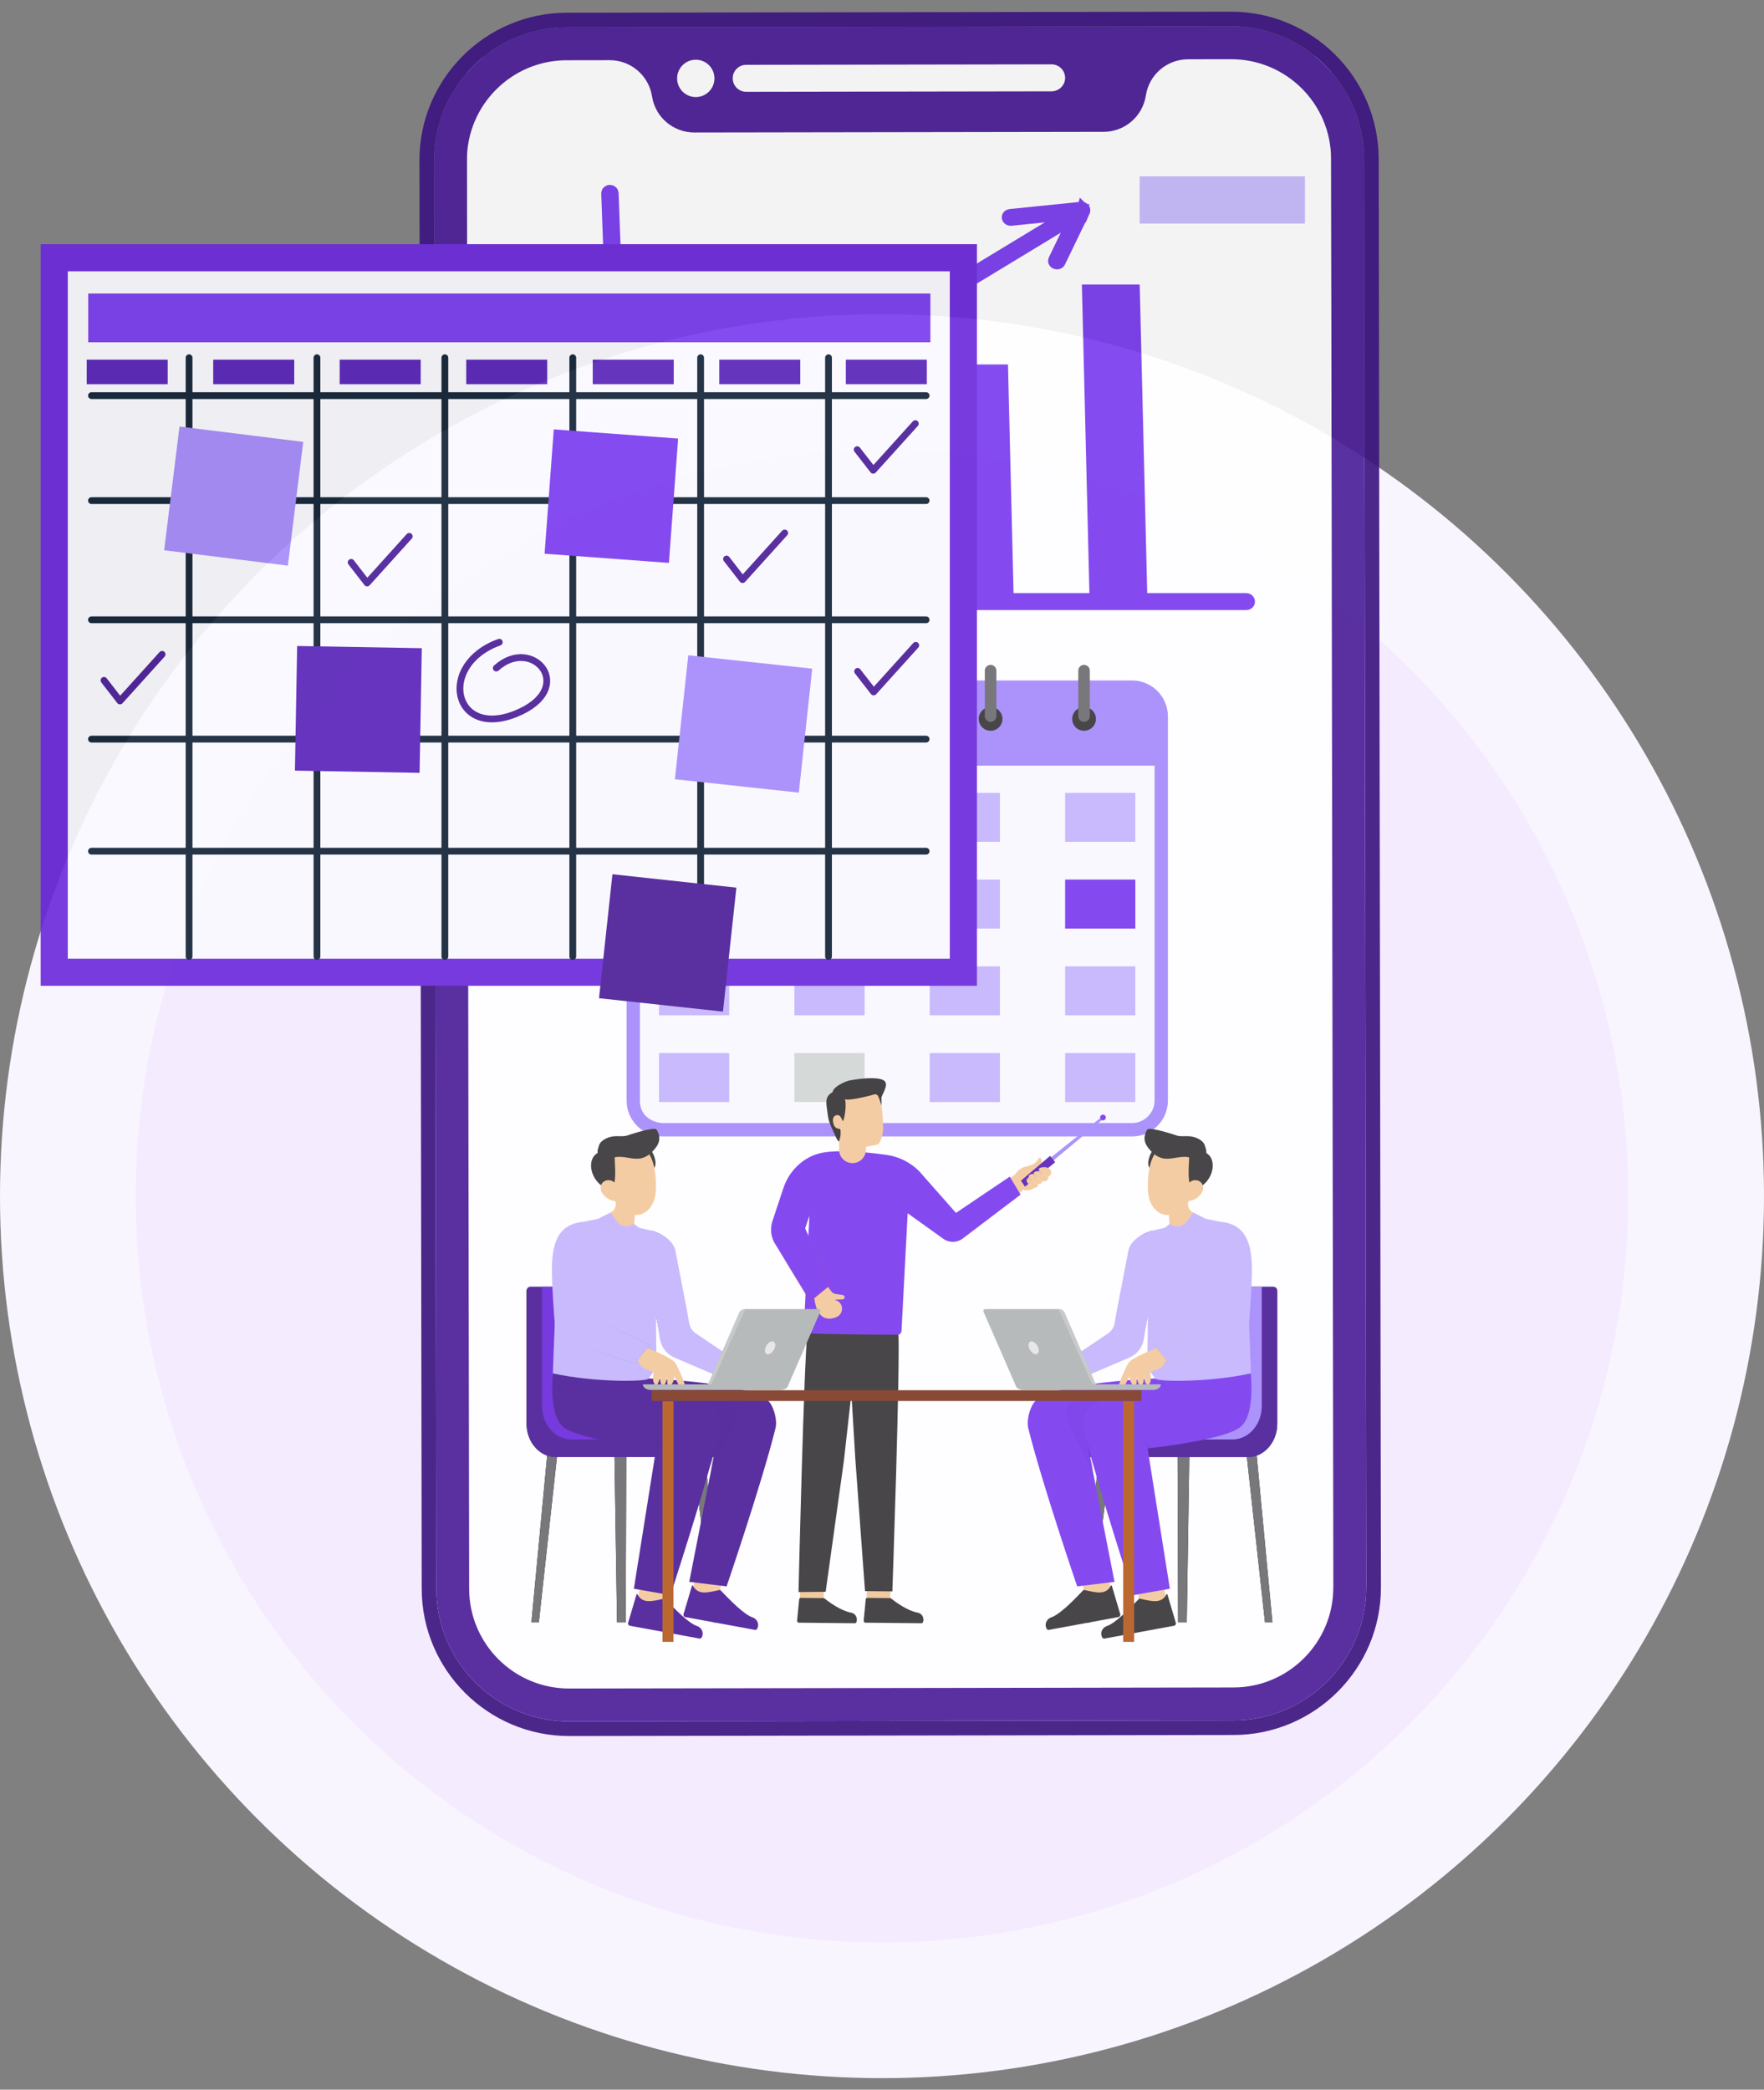 <svg width="130" height="154" viewBox="0 0 130 154" fill="none" xmlns="http://www.w3.org/2000/svg">
<rect x="0" y="0" width="130" height="154" fill="#808080" stroke="none"/>
<circle cx="65" cy="88.151" r="60" fill="#F4EBFF" stroke="#F9F5FF" stroke-width="10"/>
<g opacity="0.9">
<path d="M98.094 4.119L34.405 4.22L34.588 124.449L98.277 124.348L98.094 4.119Z" fill="white"/>
<path d="M90.715 0.862L41.762 0.939C35.772 0.948 30.902 5.83 30.912 11.824L31.078 117.088C31.087 123.082 35.972 127.948 41.963 127.939L90.918 127.862C96.905 127.852 101.779 122.97 101.769 116.977L101.603 11.713C101.594 5.719 96.708 0.852 90.718 0.862L90.715 0.862ZM100.687 116.978C100.696 122.379 96.307 126.775 90.913 126.783L41.961 126.861C36.567 126.869 32.164 122.487 32.156 117.086L31.99 11.822C31.981 6.421 36.367 2.026 41.764 2.017L90.72 1.94C96.114 1.931 100.516 6.313 100.525 11.714L100.691 116.978L100.687 116.978Z" fill="#39127D"/>
<path d="M90.715 1.94L41.762 2.017C36.365 2.025 31.98 6.421 31.988 11.822L32.154 117.086C32.163 122.487 36.565 126.869 41.959 126.86L90.915 126.783C96.309 126.775 100.698 122.379 100.689 116.978L100.523 11.714C100.515 6.313 96.112 1.931 90.718 1.94L90.715 1.94ZM98.259 116.982C98.266 121.041 94.971 124.354 90.904 124.36L41.952 124.437C37.882 124.444 34.58 121.152 34.574 117.082L34.408 11.818C34.401 7.748 37.693 4.446 41.763 4.44L44.935 4.435C46.491 4.433 47.81 5.567 48.052 7.099C48.171 7.869 48.56 8.537 49.116 9.008C49.671 9.482 50.393 9.765 51.169 9.764L81.336 9.716C82.892 9.714 84.208 8.575 84.445 7.042C84.561 6.272 84.948 5.603 85.502 5.13C86.056 4.654 86.777 4.369 87.553 4.368L90.719 4.363C94.788 4.356 98.09 7.648 98.097 11.718L98.263 116.982L98.259 116.982Z" fill="#491C96"/>
<path d="M52.653 5.775C52.654 6.534 52.038 7.152 51.279 7.154C50.52 7.155 49.902 6.539 49.901 5.78C49.899 5.02 50.516 4.402 51.275 4.401C52.034 4.4 52.652 5.016 52.653 5.775Z" fill="white"/>
<path d="M78.496 5.735C78.497 6.282 78.047 6.73 77.496 6.731L54.994 6.767C54.446 6.767 53.998 6.321 53.998 5.773C53.997 5.226 54.443 4.778 54.991 4.777L77.493 4.741C78.041 4.74 78.495 5.187 78.496 5.735Z" fill="white"/>
<path d="M83.99 16.476L96.172 16.476V12.997L83.99 12.997V16.476Z" fill="#C8BAFD"/>
<path d="M80.243 21.47H83.503L84.049 43.835H80.788L80.243 21.47Z" fill="#7839EE" stroke="#7839EE"/>
<path d="M70.536 27.358H73.796L74.198 43.834H70.938L70.536 27.358Z" fill="#7839EE" stroke="#7839EE"/>
<path d="M60.837 33.352H64.097L64.353 43.836H61.093L60.837 33.352Z" fill="#7839EE" stroke="#7839EE"/>
<path d="M51.122 38.52H54.382L54.512 43.836H51.252L51.122 38.52Z" fill="#7839EE" stroke="#7839EE"/>
<path d="M91.852 44.46H46.052C45.974 44.46 45.909 44.404 45.906 44.335L44.809 14.251C44.806 14.182 44.867 14.126 44.945 14.126C45.023 14.126 45.088 14.182 45.09 14.251L46.184 44.209H91.843C91.921 44.209 91.986 44.266 91.988 44.335C91.991 44.404 91.93 44.46 91.852 44.46Z" fill="#7839EE" stroke="#7839EE"/>
<path d="M79.839 15.534C79.831 15.553 79.815 15.571 79.793 15.584L53.417 31.573C53.354 31.611 53.258 31.6 53.204 31.548C53.15 31.496 53.157 31.423 53.221 31.384L79.597 15.396C79.661 15.357 79.756 15.369 79.81 15.42C79.846 15.454 79.855 15.497 79.839 15.534Z" fill="#7839EE" stroke="#7839EE"/>
<path d="M79.84 15.533C79.84 15.533 79.839 15.536 79.838 15.537L78.031 19.282C78.002 19.341 77.916 19.368 77.837 19.342C77.759 19.315 77.718 19.246 77.747 19.187L79.463 15.633L74.505 16.14C74.423 16.148 74.344 16.102 74.327 16.038C74.311 15.975 74.363 15.915 74.446 15.907L79.667 15.374C79.721 15.368 79.776 15.386 79.811 15.42C79.846 15.453 79.857 15.496 79.841 15.534L79.84 15.533Z" fill="#7839EE" stroke="#7839EE"/>
<path d="M46.18 52.791V81.108C46.18 81.449 46.244 81.777 46.363 82.077L46.364 82.078C46.721 82.983 47.564 83.645 48.573 83.739C48.654 83.748 48.737 83.751 48.822 83.751H83.426C84.886 83.751 86.07 82.568 86.07 81.108V52.791C86.07 51.331 84.886 50.148 83.426 50.148H48.822C47.363 50.148 46.18 51.331 46.18 52.791H46.18Z" fill="#A48AFB"/>
<path d="M85.088 56.424V81.102C85.088 82.014 84.338 82.764 83.426 82.764H48.822C48.04 82.698 47.486 82.308 47.258 81.721C47.193 81.525 47.16 81.33 47.16 81.102V56.424H85.088Z" fill="#FBFAFF"/>
<path d="M53.741 58.429H48.566V62.038H53.741V58.429Z" fill="#C3B5FD"/>
<path d="M63.718 58.429H58.543V62.038H63.718V58.429Z" fill="#C3B5FD"/>
<path d="M73.69 58.429H68.516V62.038H73.69V58.429Z" fill="#C3B5FD"/>
<path d="M83.67 58.429H78.496V62.038H83.67V58.429Z" fill="#C3B5FD"/>
<path d="M53.741 64.822H48.566V68.431H53.741V64.822Z" fill="#C3B5FD"/>
<path d="M63.718 64.822H58.543V68.431H63.718V64.822Z" fill="#C3B5FD"/>
<path d="M73.69 64.822H68.516V68.431H73.69V64.822Z" fill="#C3B5FD"/>
<path d="M83.67 64.822H78.496V68.431H83.67V64.822Z" fill="#7839EE"/>
<path d="M53.741 71.214H48.566V74.823H53.741V71.214Z" fill="#C3B5FD"/>
<path d="M63.718 71.214H58.543V74.823H63.718V71.214Z" fill="#C3B5FD"/>
<path d="M73.69 71.214H68.516V74.823H73.69V71.214Z" fill="#C3B5FD"/>
<path d="M83.67 71.214H78.496V74.823H83.67V71.214Z" fill="#C3B5FD"/>
<path d="M53.741 77.606H48.566V81.215H53.741V77.606Z" fill="#C3B5FD"/>
<path d="M63.718 77.606H58.543V81.215H63.718V77.606Z" fill="#D2D8D5"/>
<path d="M73.69 77.606H68.516V81.215H73.69V77.606Z" fill="#C3B5FD"/>
<path d="M83.67 77.606H78.496V81.215H83.67V77.606Z" fill="#C3B5FD"/>
<path d="M80.765 52.98C80.765 53.463 80.373 53.855 79.89 53.855C79.407 53.855 79.016 53.463 79.016 52.98C79.016 52.496 79.407 52.105 79.89 52.105C80.373 52.105 80.765 52.496 80.765 52.98Z" fill="#353434"/>
<path d="M79.89 48.997C79.655 48.997 79.465 49.188 79.465 49.422V52.774C79.465 53.009 79.655 53.2 79.89 53.2C80.125 53.2 80.315 53.009 80.315 52.774V49.422C80.315 49.188 80.125 48.997 79.89 48.997Z" fill="#6A6A6D"/>
<path d="M73.878 52.98C73.878 53.463 73.487 53.855 73.004 53.855C72.52 53.855 72.129 53.463 72.129 52.98C72.129 52.496 72.52 52.105 73.004 52.105C73.487 52.105 73.878 52.496 73.878 52.98Z" fill="#353434"/>
<path d="M73.003 48.997C72.768 48.997 72.578 49.188 72.578 49.422V52.774C72.578 53.009 72.769 53.2 73.003 53.2C73.238 53.2 73.428 53.009 73.428 52.774V49.422C73.428 49.188 73.238 48.997 73.003 48.997Z" fill="#6A6A6D"/>
<path d="M67.003 52.98C67.003 53.463 66.612 53.855 66.129 53.855C65.645 53.855 65.254 53.463 65.254 52.98C65.254 52.496 65.645 52.105 66.129 52.105C66.612 52.105 67.003 52.496 67.003 52.98Z" fill="#353434"/>
<path d="M66.128 48.997C65.894 48.997 65.703 49.188 65.703 49.422V52.774C65.703 53.009 65.894 53.2 66.128 53.2C66.363 53.2 66.553 53.009 66.553 52.774V49.422C66.553 49.188 66.363 48.997 66.128 48.997Z" fill="#6A6A6D"/>
<path d="M60.117 52.98C60.117 53.463 59.725 53.855 59.242 53.855C58.759 53.855 58.367 53.463 58.367 52.98C58.367 52.496 58.759 52.105 59.242 52.105C59.725 52.105 60.117 52.496 60.117 52.98Z" fill="#353434"/>
<path d="M59.242 48.997C59.007 48.997 58.816 49.188 58.816 49.422V52.774C58.816 53.009 59.007 53.2 59.242 53.2C59.477 53.2 59.667 53.009 59.667 52.774V49.422C59.667 49.188 59.476 48.997 59.242 48.997Z" fill="#6A6A6D"/>
<path d="M53.238 52.98C53.238 53.463 52.846 53.855 52.363 53.855C51.88 53.855 51.488 53.463 51.488 52.98C51.488 52.496 51.88 52.105 52.363 52.105C52.846 52.105 53.238 52.496 53.238 52.98Z" fill="#353434"/>
<path d="M52.363 48.997C52.128 48.997 51.938 49.188 51.938 49.422V52.774C51.938 53.009 52.128 53.2 52.363 53.2C52.597 53.2 52.788 53.009 52.788 52.774V49.422C52.788 49.188 52.597 48.997 52.363 48.997Z" fill="#6A6A6D"/>
<path d="M63.883 116.521L63.863 118.513L65.605 118.53L65.625 116.539L63.883 116.521Z" fill="#F2C796"/>
<path d="M63.779 119.585L67.917 119.627C67.979 119.627 68.016 119.573 68.037 119.495C68.115 119.198 67.921 118.897 67.647 118.851C67.142 118.766 66.385 118.379 65.666 117.796C65.649 117.782 65.628 117.774 65.607 117.774L63.907 117.757C63.854 117.756 63.809 117.801 63.803 117.86L63.649 119.423C63.641 119.509 63.701 119.584 63.779 119.585H63.779Z" fill="#353434"/>
<path d="M58.977 116.521L58.957 118.513L60.699 118.53L60.719 116.539L58.977 116.521Z" fill="#F2C796"/>
<path d="M58.873 119.585L63.011 119.627C63.073 119.627 63.109 119.573 63.13 119.495C63.209 119.198 63.015 118.897 62.741 118.851C62.236 118.766 61.479 118.379 60.76 117.796C60.743 117.782 60.722 117.774 60.701 117.774L59.001 117.757C58.948 117.756 58.903 117.801 58.897 117.86L58.743 119.423C58.735 119.509 58.795 119.584 58.873 119.585H58.873Z" fill="#353434"/>
<path d="M77.494 85.637L77.309 85.41L81.228 82.283L81.346 82.428L77.494 85.637Z" fill="#A48AFB"/>
<path d="M81.42 82.52C81.329 82.594 81.196 82.58 81.122 82.489C81.048 82.399 81.061 82.265 81.152 82.191C81.243 82.117 81.376 82.131 81.45 82.222C81.524 82.312 81.51 82.446 81.42 82.52L81.42 82.52Z" fill="#7839EE"/>
<path d="M76.617 86.315C76.365 85.942 77.116 86.025 77.116 86.025C76.951 85.963 76.772 85.886 76.777 85.65C76.78 85.504 76.754 85.419 76.72 85.37C76.674 85.305 76.567 85.305 76.537 85.379C76.395 85.727 75.999 85.888 75.563 85.984C75.085 86.088 74.785 86.575 74.785 86.575L73.684 87.415L74.66 88.482L75.4 87.669C75.815 87.85 76.228 87.546 76.228 87.546C76.228 87.546 75.931 87.411 75.729 87.177C75.526 86.942 75.82 86.753 75.82 86.753C75.777 86.492 76.19 86.511 76.19 86.511C76.145 86.264 76.617 86.315 76.617 86.315Z" fill="#F4C99A"/>
<path d="M75.238 87.011L77.383 85.186L77.764 85.651L75.535 87.452L75.238 87.011Z" fill="#5720B7"/>
<path d="M76.227 87.546C76.227 87.546 75.93 87.411 75.728 87.177C75.525 86.942 75.819 86.753 75.819 86.753C75.861 87.014 76.493 87.261 76.493 87.261C76.493 87.261 76.543 87.536 76.227 87.546H76.227Z" fill="#F4C99A"/>
<path d="M76.836 87.039C76.836 87.039 76.755 87.302 76.493 87.262C76.493 87.262 75.862 87.014 75.82 86.753C75.777 86.492 76.19 86.511 76.19 86.511C76.235 86.757 76.836 87.039 76.836 87.039Z" fill="#F4C99A"/>
<path d="M76.837 87.039C76.837 87.039 76.236 86.757 76.191 86.511C76.145 86.265 76.618 86.315 76.618 86.315C76.869 86.687 77.281 86.709 77.281 86.709C77.281 86.709 77.235 87.168 76.837 87.039V87.039Z" fill="#F4C99A"/>
<path d="M77.278 86.709C77.278 86.709 76.866 86.687 76.614 86.315C76.362 85.943 77.113 86.025 77.113 86.025C77.234 86.071 77.323 86.118 77.384 86.186C77.504 86.32 77.528 86.568 77.278 86.709V86.709Z" fill="#F4C99A"/>
<path d="M63.033 107.505L63.748 117.258L65.764 117.279C65.764 117.279 66.355 100.441 66.205 98.134C66.171 97.614 66.139 97.18 66.113 96.86C66.081 96.458 66.061 96.233 66.061 96.233L62.395 96.509L62.415 97.181L63.033 107.505H63.033Z" fill="#353434"/>
<path d="M62.193 107.635L60.848 117.309L58.848 117.33C58.848 117.33 59.241 100.409 59.509 98.113C59.57 97.596 59.624 97.164 59.667 96.846C59.719 96.446 59.751 96.223 59.751 96.223L63.398 96.687L63.343 97.357L62.193 107.635H62.193Z" fill="#353434"/>
<path d="M70.451 89.386L74.417 86.712L75.213 88.039L70.939 91.282C70.516 91.594 69.941 91.598 69.514 91.292L66.891 89.413L66.438 98.084C66.429 98.243 66.3 98.369 66.14 98.368C64.981 98.364 60.696 98.34 59.513 98.25C59.35 98.237 59.231 98.095 59.24 97.933L59.669 89.227L57.715 87.617C58.103 86.38 59.062 85.381 60.307 85.02C61.445 84.691 63.674 84.876 65.336 85.11C66.252 85.239 67.101 85.665 67.751 86.325L70.451 89.386H70.451Z" fill="#7839EE"/>
<path d="M63.809 84.79C63.819 84.627 63.825 84.51 63.825 84.51C63.825 84.51 64.621 84.372 64.698 84.335C64.85 84.26 65.076 83.742 65.079 83.13C65.081 82.519 65.016 81.901 64.987 81.646C64.958 81.391 64.841 80.363 63.871 80.02C62.901 79.676 61.666 80.209 61.372 81.172C61.078 82.135 61.252 82.863 61.443 83.144C61.635 83.426 61.801 83.928 61.829 84.125C61.841 84.202 61.843 84.452 61.841 84.726C61.838 85.242 62.233 85.672 62.747 85.714C63.297 85.759 63.776 85.342 63.809 84.791V84.79Z" fill="#F4C99A"/>
<path d="M61.93 82.282C62.009 82.387 62.115 82.633 62.115 82.633C62.259 82.451 62.412 81.28 62.255 80.978C62.329 81.185 63.996 80.791 64.426 80.653C64.516 80.624 64.637 80.656 64.696 80.749C64.76 80.849 64.928 81.342 64.966 81.469C64.976 81.281 64.961 81.099 64.956 80.912C64.951 80.734 65.481 80.032 65.222 79.704C64.845 79.227 62.774 79.581 62.525 79.645C62.252 79.716 61.404 80.091 61.358 80.487C61.053 80.665 60.844 80.869 60.911 81.466C60.943 81.753 60.987 82.042 61.029 82.329C61.071 82.614 61.181 82.851 61.29 83.116C61.383 83.342 61.495 83.559 61.596 83.782C61.614 83.821 61.755 84.147 61.83 84.117C61.843 84.112 61.917 83.815 61.934 83.739C61.962 83.618 61.951 83.498 61.946 83.377C61.944 83.332 61.951 83.279 61.928 83.238C61.891 83.173 61.812 83.187 61.75 83.174C61.555 83.134 61.446 82.947 61.407 82.765C61.365 82.568 61.362 82.305 61.576 82.206C61.687 82.154 61.833 82.174 61.917 82.266C61.922 82.271 61.926 82.276 61.93 82.282L61.93 82.282Z" fill="#323131"/>
<path d="M60.883 94.666L59.84 95.307L60.036 95.795C60.036 95.795 60.174 97.654 61.638 97.063C62.209 96.833 62.185 96.009 61.6 95.82C61.592 95.817 61.583 95.814 61.575 95.812C61.554 95.805 61.558 95.776 61.579 95.775L62.09 95.759C62.177 95.756 62.246 95.685 62.246 95.598C62.246 95.518 62.187 95.45 62.108 95.439L61.576 95.36C61.456 95.342 61.349 95.278 61.276 95.183L60.883 94.666H60.883Z" fill="#F4C99A"/>
<path d="M59.334 90.527C59.34 90.539 61.215 94.668 61.22 94.679C61.213 94.693 59.734 95.895 59.726 95.908L59.709 95.922L59.698 95.903L57.047 91.546C57.031 91.551 59.804 95.934 59.702 95.879C59.698 95.889 61.23 94.605 61.184 94.681L59.334 90.527Z" fill="#E02242"/>
<path d="M57.72 87.597L56.926 89.992C56.756 90.505 56.8 91.065 57.048 91.546L59.715 95.893L61.2 94.674L59.335 90.527L60.082 88.35L57.72 87.597H57.72Z" fill="#7839EE"/>
<path d="M87.66 107.347H91.887L93.224 119.558H93.772L92.539 106.479L87.66 106.608V107.347Z" fill="#0A0A0C"/>
<path d="M87.66 107.347H91.887L93.224 119.558H93.772L92.539 106.479L87.66 106.608V107.347Z" fill="#6A6A6D"/>
<path d="M87.352 106.608H81.363H81.055L79.738 119.558H80.036L80.094 119.088L80.046 119.558H80.344L81.857 107.376H86.782L86.821 119.558H87.129H87.153H87.461L87.66 106.608H87.352Z" fill="#0A0A0C"/>
<path d="M87.352 106.608H81.363H81.055L79.738 119.558H80.036L80.094 119.088L80.046 119.558H80.344L81.857 107.376H86.782L86.821 119.558H87.129H87.153H87.461L87.66 106.608H87.352Z" fill="#6A6A6D"/>
<path d="M85.178 105.277L86.504 96.019C86.576 95.343 87.078 94.834 87.675 94.834H93.847C94.002 94.834 94.128 94.977 94.128 95.154V104.922C94.128 106.28 93.163 107.381 91.973 107.381H79.627C79.552 107.381 79.492 107.312 79.492 107.227C79.492 106.619 79.925 106.125 80.458 106.125H84.34C84.767 106.125 85.127 105.761 85.178 105.277L85.178 105.277Z" fill="#1A2E35"/>
<path d="M94.129 95.154V104.92C94.129 106.28 93.165 107.382 91.975 107.382H79.629C79.554 107.382 79.492 107.311 79.492 107.227C79.492 106.922 79.601 106.647 79.776 106.448C79.95 106.247 80.193 106.124 80.459 106.124H84.341C84.428 106.124 84.513 106.109 84.592 106.079C84.902 105.97 85.138 105.661 85.179 105.276L86.506 96.019C86.576 95.342 87.08 94.834 87.676 94.834H93.849C93.953 94.834 94.044 94.899 94.092 94.996C94.115 95.042 94.129 95.094 94.129 95.154L94.129 95.154Z" fill="#491C96"/>
<path d="M92.986 94.835V103.621C92.986 104.979 92.021 106.08 90.831 106.08H84.59C84.9 105.971 85.136 105.662 85.177 105.277L86.503 96.02C86.573 95.343 87.077 94.835 87.674 94.835H92.986Z" fill="#A48AFB"/>
<path d="M83.745 116.792L84.152 119.01L86.092 118.653L85.684 116.435L83.745 116.792Z" fill="#F4C99A"/>
<path d="M86.525 119.811L81.386 120.757C81.309 120.771 81.253 120.719 81.212 120.636C81.057 120.322 81.241 119.944 81.573 119.833C82.192 119.627 83.17 118.627 83.961 117.805C84.892 118.013 85.586 118.216 85.971 117.49C85.985 117.464 86.024 117.468 86.032 117.497L86.656 119.602C86.682 119.697 86.622 119.793 86.525 119.811V119.811Z" fill="#353434"/>
<path d="M79.674 116.152L80.082 118.369L82.022 118.012L81.614 115.795L79.674 116.152Z" fill="#F4C99A"/>
<path d="M82.428 119.17L77.289 120.115C77.211 120.13 77.155 120.077 77.114 119.994C76.96 119.68 77.143 119.302 77.475 119.191C78.095 118.985 79.073 117.985 79.863 117.163C80.794 117.371 81.489 117.575 81.873 116.849C81.887 116.822 81.926 116.826 81.935 116.855L82.558 118.961C82.585 119.055 82.524 119.152 82.428 119.17V119.17Z" fill="#353434"/>
<path d="M92.068 100.242C92.068 100.242 88.82 103.419 87.132 104.998C85.445 106.576 80.132 106.341 80.132 106.341L82.137 116.576L79.384 116.909C79.384 116.909 76.788 109.314 75.779 105.253C75.633 104.665 75.906 103.776 76.172 103.401C77.285 101.834 85.546 101.569 85.546 101.569L85.727 100.465L92.068 100.242H92.068Z" fill="#7839EE"/>
<path opacity="0.2" d="M80.535 108.403C80.535 108.403 79.081 105.84 78.771 104.814C78.461 103.788 78.556 103.406 79.319 103.096C80.082 102.786 85.488 102.138 85.488 102.138L85.574 101.69L86.689 102.908C86.689 102.908 80.297 103.335 80.369 104.385C80.441 105.435 80.536 108.402 80.536 108.402L80.535 108.403Z" fill="#6927DA"/>
<path d="M92.065 100.242C92.065 100.242 92.733 104.19 91.371 105.2C90.07 106.166 84.572 106.741 84.572 106.741L86.214 117.082L83.519 117.556C83.519 117.556 80.941 109.66 79.933 105.6C79.787 105.011 79.912 104.252 80.179 103.877C81.292 102.31 89.479 101.833 89.479 101.833L92.066 100.242L92.065 100.242Z" fill="#7839EE"/>
<path opacity="0.2" d="M84.572 106.742C84.572 106.742 84.141 106.115 83.816 105.858C83.816 105.858 84.749 106.168 84.926 106.72L84.572 106.742H84.572Z" fill="#6927DA"/>
<path d="M79.125 100.333L79.716 101.212C79.716 101.212 83.432 99.955 83.87 99.534C84.308 99.113 84.853 95.326 84.853 95.326V92.642L84.897 90.698C84.897 90.698 83.357 91.072 83.234 92.311C83.197 92.678 82.538 98.128 82.538 98.128L79.125 100.333H79.125Z" fill="#5720B7"/>
<path d="M82.316 96.534L82.146 97.507C82.092 97.82 81.912 98.098 81.647 98.275L79.008 100.049L80.033 101.417L83.221 100.053C83.79 99.809 84.196 99.292 84.297 98.681L84.56 97.098L83.883 95.969L82.315 96.534H82.316Z" fill="#C3B5FD"/>
<path d="M85.142 101.584C85.142 101.584 84.282 100.549 84.559 100.348L84.659 90.77L84.897 90.698L86.843 90.253L88.852 89.819L89.907 90.039L91.764 92.088C91.764 92.088 92.026 97.086 92.04 97.313C92.058 97.591 92.191 101.212 92.191 101.212C89.009 101.909 85.091 101.83 85.143 101.584H85.142Z" fill="#C3B5FD"/>
<path d="M86.154 90.417L86.965 91.631L88.454 89.794C88.454 89.794 88.057 89.486 87.723 89.2C87.457 88.972 87.53 88.103 87.53 88.103L86.078 88.949C86.078 88.949 86.184 89.828 86.162 90.019C86.197 90.184 86.235 90.353 86.144 90.417" fill="#F4C99A"/>
<path d="M84.925 84.816C84.605 85.262 84.356 86.313 85.16 86.209C85.965 86.105 85.475 84.048 84.925 84.816Z" fill="#353434"/>
<path d="M88.251 86.651C87.908 87.957 87.74 88.699 86.939 89.239C85.733 90.05 84.65 89.114 84.597 87.728C84.548 86.481 84.723 84.586 86.12 84.33C87.497 84.078 88.594 85.347 88.251 86.652V86.651Z" fill="#F4C99A"/>
<path d="M88.886 84.967C88.849 84.203 87.987 83.615 87.404 83.885C87.317 83.926 87.853 84.238 87.793 84.201L87.62 85.282C87.702 85.28 87.397 87.022 87.855 87.722C89.413 87.347 89.805 85.468 88.886 84.967V84.967Z" fill="#353434"/>
<path d="M88.582 87.867C88.409 88.186 88.104 88.394 87.817 88.472C87.384 88.59 87.167 88.2 87.287 87.791C87.4 87.405 87.674 86.907 88.184 86.981C88.613 87.043 88.78 87.502 88.582 87.867Z" fill="#F4C99A"/>
<path d="M85.836 90.483L86.219 90.189C86.608 90.496 87.174 90.418 87.464 90.016L87.938 89.358L88.853 89.818L86.96 92.201L85.836 90.483L85.836 90.483Z" fill="#C3B5FD"/>
<path d="M89.81 94.616C89.81 94.616 89.804 97.38 89.798 97.41C89.792 97.44 84.981 99.451 84.981 99.451C84.981 99.523 85.696 100.359 85.696 100.359C85.696 100.359 90.945 99.669 91.537 98.774C92.043 98.01 92.122 94.58 92.122 94.58L89.809 94.616L89.81 94.616Z" fill="#F4C99A"/>
<path d="M84.951 97.195L82.316 96.532C82.316 96.532 83.038 92.782 83.162 92.154C83.302 91.441 84.163 90.902 84.899 90.697L85.519 93.107L84.951 97.195V97.195Z" fill="#C3B5FD"/>
<path d="M82.458 102.109C82.482 101.864 82.945 100.783 83.183 100.424C83.42 100.065 84.983 99.451 84.983 99.451L85.9 100.114C85.9 100.114 85.899 100.497 85.575 100.775C85.388 100.935 84.757 101.098 84.757 101.098C84.757 101.098 84.81 101.293 84.811 101.511C84.812 101.753 84.763 102.052 84.564 102.043C84.365 102.034 84.291 101.392 84.282 101.3C84.291 101.394 84.346 102.05 84.08 102.073C83.823 102.095 83.781 101.41 83.781 101.41C83.781 101.41 83.767 101.729 83.759 101.892C83.751 102.055 83.588 102.197 83.436 102.016C83.261 101.806 83.246 101.443 83.246 101.443C83.246 101.443 83.107 101.655 82.9 102.118C82.75 102.451 82.438 102.317 82.458 102.109H82.458Z" fill="#F4C99A"/>
<path d="M88.792 84.419C88.736 84.231 88.587 84.086 88.42 83.983C88.195 83.845 87.938 83.76 87.675 83.738C87.373 83.713 87.063 83.768 86.769 83.698C86.733 83.689 84.743 83.007 84.553 83.246C84.488 83.329 84.391 83.531 84.364 83.7C84.308 84.038 84.4 84.297 84.604 84.572C84.879 84.941 85.248 85.269 85.699 85.364C86.3 85.489 86.922 85.18 87.53 85.27C87.76 85.305 88.003 85.419 88.084 85.636L88.881 84.969C88.939 84.825 88.855 84.633 88.792 84.419H88.792Z" fill="#353434"/>
<path d="M92.258 93.802C92.293 91.628 91.823 90.2 89.906 90.038C89.906 90.038 89.353 91.841 89.353 92.201C89.353 92.562 89.4 96.298 89.4 96.298L89.35 96.73C89.321 96.978 89.164 97.193 88.935 97.295L85.051 99.106L86.137 100.482L90.333 99.569C91.272 99.365 91.965 98.571 92.042 97.614C92.134 96.474 92.24 94.952 92.258 93.802V93.802Z" fill="#C3B5FD"/>
<path opacity="0.2" d="M88.936 97.296C87.67 97.877 86.275 98.597 85.065 99.096L86.151 100.472C87.423 100.044 88.914 99.613 90.261 99.195C88.887 99.626 87.492 100.095 86.123 100.493L85.037 99.118L85.023 99.101L85.044 99.091C86.341 98.492 87.635 97.887 88.936 97.296Z" fill="#EAA306"/>
<path d="M79.666 102.021H85.554V102.023C85.552 102.248 85.302 102.429 84.993 102.428H80.232C80.229 102.428 80.227 102.428 80.224 102.428C80.224 102.428 80.224 102.428 80.223 102.428H75.402C75.096 102.426 74.85 102.244 74.852 102.021H79.666L79.666 102.021Z" fill="#B0B5B2"/>
<path d="M75.313 102.404H80.692C80.784 102.404 80.859 102.343 80.859 102.268C80.859 102.254 80.856 102.24 80.85 102.227L78.457 96.738C78.397 96.582 78.216 96.474 78.012 96.474H72.629C72.539 96.474 72.465 96.533 72.465 96.606C72.465 96.621 72.468 96.636 72.475 96.651L74.868 102.139C74.929 102.296 75.109 102.402 75.313 102.404V102.404Z" fill="#B0B5B2"/>
<path d="M75.86 99.397C75.976 99.66 76.212 99.841 76.388 99.804C76.563 99.767 76.61 99.527 76.497 99.263C76.384 98.999 76.146 98.822 75.97 98.859C75.795 98.896 75.742 99.127 75.86 99.397Z" fill="#E5E5E5"/>
<g opacity="0.3">
<path d="M78.453 96.738L80.756 102.02H80.506L78.008 96.474C78.212 96.474 78.392 96.582 78.453 96.738H78.453Z" fill="#EDF2EF"/>
</g>
<path d="M45.276 107.346H41.049L39.712 119.557H39.164L40.397 106.478L45.276 106.607V107.346Z" fill="#0A0A0C"/>
<path d="M45.276 107.346H41.049L39.712 119.557H39.164L40.397 106.478L45.276 106.607V107.346Z" fill="#6A6A6D"/>
<path d="M45.582 106.607H51.571H51.879L53.195 119.557H52.898L52.839 119.087L52.887 119.557H52.589L51.076 107.375H46.152L46.112 119.557H45.804H45.78H45.472L45.273 106.607H45.582Z" fill="#0A0A0C"/>
<path d="M45.582 106.607H51.571H51.879L53.195 119.557H52.898L52.839 119.087L52.887 119.557H52.589L51.076 107.375H46.152L46.112 119.557H45.804H45.78H45.472L45.273 106.607H45.582Z" fill="#6A6A6D"/>
<path d="M47.755 105.276L46.428 96.018C46.357 95.342 45.854 94.833 45.258 94.833H39.085C38.93 94.833 38.805 94.976 38.805 95.153V104.921C38.805 106.279 39.77 107.38 40.96 107.38H53.306C53.38 107.38 53.44 107.311 53.44 107.226C53.44 106.618 53.008 106.124 52.475 106.124H48.593C48.166 106.124 47.806 105.76 47.754 105.276L47.755 105.276Z" fill="#1A2E35"/>
<path d="M38.805 95.153V104.919C38.805 106.28 39.77 107.381 40.959 107.381H53.305C53.38 107.381 53.442 107.31 53.442 107.226C53.442 106.921 53.333 106.646 53.158 106.447C52.984 106.246 52.741 106.123 52.476 106.123H48.593C48.507 106.123 48.422 106.108 48.342 106.079C48.032 105.969 47.796 105.66 47.755 105.275L46.428 96.018C46.358 95.341 45.854 94.833 45.258 94.833H39.085C38.981 94.833 38.889 94.898 38.842 94.995C38.819 95.041 38.805 95.093 38.805 95.153V95.153Z" fill="#491C96"/>
<path d="M39.949 94.834V103.62C39.949 104.978 40.914 106.079 42.104 106.079H48.345C48.035 105.97 47.799 105.661 47.758 105.276L46.432 96.019C46.362 95.342 45.858 94.834 45.261 94.834H39.949Z" fill="#6927DA"/>
<path d="M47.255 116.438L46.848 118.655L48.787 119.012L49.195 116.795L47.255 116.438Z" fill="#F4C99A"/>
<path d="M46.418 119.81L51.557 120.756C51.634 120.77 51.691 120.718 51.731 120.635C51.886 120.321 51.703 119.943 51.371 119.832C50.751 119.626 49.773 118.626 48.983 117.804C48.051 118.012 47.357 118.215 46.973 117.489C46.959 117.463 46.919 117.467 46.911 117.496L46.288 119.601C46.261 119.696 46.321 119.792 46.418 119.81V119.81Z" fill="#491C96"/>
<path d="M51.314 115.798L50.906 118.016L52.846 118.372L53.253 116.155L51.314 115.798Z" fill="#F4C99A"/>
<path d="M50.504 119.171L55.643 120.116C55.72 120.13 55.776 120.078 55.817 119.995C55.972 119.681 55.789 119.303 55.456 119.192C54.837 118.986 53.859 117.986 53.068 117.164C52.137 117.372 51.443 117.576 51.059 116.85C51.045 116.823 51.005 116.827 50.997 116.856L50.373 118.961C50.347 119.056 50.407 119.153 50.504 119.171V119.171Z" fill="#491C96"/>
<path d="M40.864 100.242C40.864 100.242 44.112 103.419 45.799 104.998C47.486 106.576 52.799 106.341 52.799 106.341L50.795 116.576L53.548 116.909C53.548 116.909 56.144 109.314 57.152 105.253C57.299 104.665 57.026 103.776 56.759 103.401C55.647 101.834 47.386 101.569 47.386 101.569L47.204 100.465L40.863 100.242H40.864Z" fill="#491C96"/>
<path opacity="0.2" d="M52.395 108.403C52.395 108.403 53.85 105.84 54.16 104.814C54.47 103.788 54.375 103.406 53.612 103.096C52.849 102.786 47.443 102.138 47.443 102.138L47.357 101.69L46.242 102.908C46.242 102.908 52.634 103.335 52.562 104.385C52.49 105.435 52.395 108.402 52.395 108.402L52.395 108.403Z" fill="#491C96"/>
<path d="M40.863 100.242C40.863 100.242 40.195 104.19 41.557 105.2C42.858 106.166 48.357 106.741 48.357 106.741L46.714 117.082L49.409 117.556C49.409 117.556 51.987 109.66 52.995 105.6C53.141 105.011 53.016 104.252 52.749 103.877C51.636 102.31 43.449 101.833 43.449 101.833L40.862 100.242L40.863 100.242Z" fill="#491C96"/>
<path opacity="0.2" d="M48.358 106.742C48.358 106.742 48.788 106.115 49.113 105.858C49.113 105.858 48.181 106.168 48.004 106.72L48.358 106.742H48.358Z" fill="#491C96"/>
<path d="M53.807 100.332L53.216 101.211C53.216 101.211 49.5 99.954 49.062 99.533C48.624 99.112 48.079 95.325 48.079 95.325V92.641L48.035 90.697C48.035 90.697 49.575 91.071 49.698 92.31C49.735 92.677 50.394 98.127 50.394 98.127L53.807 100.332H53.807Z" fill="#6927DA"/>
<path d="M50.619 96.534L50.788 97.507C50.843 97.82 51.023 98.098 51.287 98.275L53.927 100.049L52.901 101.417L49.714 100.053C49.145 99.809 48.739 99.292 48.638 98.681L48.375 97.098L49.051 95.969L50.62 96.534H50.619Z" fill="#C3B5FD"/>
<path d="M47.791 101.584C47.791 101.584 48.651 100.549 48.375 100.348L48.275 90.77L48.036 90.698L46.09 90.253L44.081 89.819L43.026 90.039L41.169 92.088C41.169 92.088 40.907 97.086 40.893 97.313C40.875 97.591 40.742 101.212 40.742 101.212C43.924 101.909 47.843 101.83 47.791 101.584H47.791Z" fill="#C3B5FD"/>
<path d="M46.773 90.417L45.962 91.631L44.473 89.794C44.473 89.794 44.869 89.486 45.204 89.2C45.47 88.972 45.397 88.103 45.397 88.103L46.849 88.949C46.849 88.949 46.743 89.828 46.765 90.019C46.73 90.184 46.691 90.353 46.783 90.417" fill="#F4C99A"/>
<path d="M48.007 84.816C48.327 85.262 48.576 86.313 47.772 86.209C46.967 86.105 47.457 84.048 48.007 84.816Z" fill="#353434"/>
<path d="M44.681 86.651C45.024 87.957 45.191 88.699 45.993 89.239C47.198 90.05 48.281 89.114 48.335 87.728C48.383 86.481 48.208 84.586 46.811 84.33C45.435 84.078 44.337 85.347 44.681 86.652V86.651Z" fill="#F4C99A"/>
<path d="M44.048 84.967C44.085 84.203 44.947 83.615 45.53 83.885C45.617 83.926 45.081 84.238 45.142 84.201L45.314 85.282C45.233 85.28 45.537 87.022 45.08 87.722C43.521 87.347 43.129 85.468 44.048 84.967V84.967Z" fill="#353434"/>
<path d="M44.348 87.867C44.521 88.186 44.826 88.394 45.114 88.472C45.547 88.59 45.764 88.2 45.644 87.791C45.53 87.405 45.257 86.907 44.746 86.981C44.317 87.043 44.151 87.502 44.348 87.867Z" fill="#F4C99A"/>
<path d="M47.099 90.483L46.716 90.189C46.327 90.496 45.761 90.418 45.471 90.016L44.997 89.358L44.082 89.818L45.975 92.201L47.099 90.483L47.099 90.483Z" fill="#C3B5FD"/>
<path d="M43.125 94.616C43.125 94.616 43.131 97.38 43.136 97.41C43.142 97.44 47.954 99.451 47.954 99.451C47.954 99.523 47.239 100.359 47.239 100.359C47.239 100.359 41.99 99.669 41.398 98.774C40.892 98.01 40.812 94.58 40.812 94.58L43.125 94.616L43.125 94.616Z" fill="#F4C99A"/>
<path d="M47.982 97.195L50.617 96.532C50.617 96.532 49.894 92.782 49.771 92.154C49.631 91.441 48.77 90.902 48.034 90.697L47.414 93.107L47.982 97.195V97.195Z" fill="#C3B5FD"/>
<path d="M50.478 102.109C50.454 101.864 49.991 100.783 49.753 100.424C49.516 100.065 47.952 99.451 47.952 99.451L47.035 100.114C47.035 100.114 47.036 100.497 47.361 100.775C47.547 100.935 48.178 101.098 48.178 101.098C48.178 101.098 48.126 101.293 48.125 101.511C48.123 101.753 48.173 102.052 48.372 102.043C48.571 102.034 48.644 101.392 48.654 101.3C48.645 101.394 48.589 102.05 48.856 102.073C49.113 102.095 49.155 101.41 49.155 101.41C49.155 101.41 49.168 101.729 49.176 101.892C49.184 102.055 49.348 102.197 49.499 102.016C49.675 101.806 49.69 101.443 49.69 101.443C49.69 101.443 49.829 101.655 50.036 102.118C50.186 102.451 50.498 102.317 50.478 102.109H50.478Z" fill="#F4C99A"/>
<path d="M44.144 84.419C44.199 84.231 44.349 84.086 44.516 83.983C44.74 83.845 44.998 83.76 45.261 83.738C45.563 83.713 45.872 83.768 46.167 83.698C46.203 83.689 48.193 83.007 48.382 83.246C48.448 83.329 48.545 83.531 48.572 83.7C48.628 84.038 48.536 84.297 48.332 84.572C48.057 84.941 47.688 85.269 47.237 85.364C46.635 85.489 46.013 85.18 45.405 85.27C45.176 85.305 44.933 85.419 44.852 85.636L44.055 84.969C43.996 84.825 44.081 84.633 44.144 84.419H44.144Z" fill="#353434"/>
<path d="M40.674 93.802C40.639 91.628 41.109 90.2 43.026 90.038C43.026 90.038 43.579 91.841 43.579 92.201C43.579 92.562 43.532 96.298 43.532 96.298L43.582 96.73C43.61 96.978 43.768 97.193 43.996 97.295L47.881 99.106L46.795 100.482L42.598 99.569C41.66 99.365 40.966 98.571 40.889 97.614C40.798 96.474 40.692 94.952 40.674 93.802V93.802Z" fill="#C3B5FD"/>
<path opacity="0.2" d="M43.993 97.296C45.259 97.877 46.654 98.597 47.864 99.096L46.778 100.472C45.506 100.044 44.015 99.613 42.668 99.195C44.042 99.626 45.437 100.095 46.806 100.493L47.892 99.118L47.906 99.101L47.885 99.091C46.589 98.492 45.294 97.887 43.993 97.296Z" fill="#269182"/>
<path d="M48.019 103.247H84.113V102.454H48.019V103.247Z" fill="#7C3821"/>
<path d="M48.824 120.997H49.633V103.271H48.824V120.997Z" fill="#B5591C"/>
<path d="M82.773 120.997H83.582V103.271H82.773V120.997Z" fill="#B5591C"/>
<path d="M53.267 102.021H47.379V102.023C47.38 102.248 47.631 102.429 47.94 102.428H52.701C52.704 102.428 52.706 102.428 52.709 102.428C52.709 102.428 52.709 102.428 52.709 102.428H57.531C57.837 102.426 58.083 102.244 58.081 102.021H53.267L53.267 102.021Z" fill="#B0B5B2"/>
<path d="M57.62 102.404H52.241C52.148 102.404 52.074 102.343 52.074 102.268C52.074 102.254 52.077 102.24 52.083 102.227L54.476 96.738C54.536 96.582 54.716 96.474 54.921 96.474H60.303C60.394 96.474 60.468 96.533 60.468 96.606C60.468 96.621 60.465 96.636 60.458 96.651L58.065 102.139C58.004 102.296 57.824 102.402 57.62 102.404V102.404Z" fill="#B0B5B2"/>
<path d="M57.07 99.397C56.953 99.66 56.718 99.841 56.542 99.804C56.366 99.767 56.319 99.527 56.432 99.263C56.545 98.999 56.783 98.822 56.959 98.859C57.135 98.896 57.187 99.127 57.07 99.397Z" fill="#E5E5E5"/>
<g opacity="0.3">
<path d="M54.478 96.738L52.176 102.02H52.425L54.924 96.474C54.719 96.474 54.539 96.582 54.479 96.738H54.478Z" fill="#EDF2EF"/>
</g>
<path d="M70.996 71.651L3.996 71.651V18.995L70.996 18.995V71.651Z" fill="#FBFAFF" stroke="#6927DA" stroke-width="2"/>
<path d="M6.502 25.223L68.566 25.223V21.631L6.502 21.631V25.223Z" fill="#7839EE"/>
<path d="M68.251 36.893H6.742" stroke="#0E1F32" stroke-width="0.5" stroke-linecap="round" stroke-linejoin="round"/>
<path d="M68.251 29.156H6.742" stroke="#0E1F32" stroke-width="0.5" stroke-linecap="round" stroke-linejoin="round"/>
<path d="M68.251 45.678H6.742" stroke="#0E1F32" stroke-width="0.5" stroke-linecap="round" stroke-linejoin="round"/>
<path d="M68.251 54.47H6.742" stroke="#0E1F32" stroke-width="0.5" stroke-linecap="round" stroke-linejoin="round"/>
<path d="M68.251 62.73H6.742" stroke="#0E1F32" stroke-width="0.5" stroke-linecap="round" stroke-linejoin="round"/>
<path d="M61.059 26.364V70.49" stroke="#0E1F32" stroke-width="0.5" stroke-linecap="round" stroke-linejoin="round"/>
<path d="M51.633 26.364V70.49" stroke="#0E1F32" stroke-width="0.5" stroke-linecap="round" stroke-linejoin="round"/>
<path d="M42.211 26.364V70.49" stroke="#0E1F32" stroke-width="0.5" stroke-linecap="round" stroke-linejoin="round"/>
<path d="M32.785 26.364V70.49" stroke="#0E1F32" stroke-width="0.5" stroke-linecap="round" stroke-linejoin="round"/>
<path d="M23.359 26.364V70.49" stroke="#0E1F32" stroke-width="0.5" stroke-linecap="round" stroke-linejoin="round"/>
<path d="M13.934 26.364V70.49" stroke="#0E1F32" stroke-width="0.5" stroke-linecap="round" stroke-linejoin="round"/>
<path d="M62.334 28.314H68.305V26.507H62.334V28.314Z" fill="#5720B7"/>
<path d="M53.006 28.314H58.977V26.507H53.006V28.314Z" fill="#5720B7"/>
<path d="M43.682 28.314H49.652V26.507H43.682V28.314Z" fill="#5720B7"/>
<path d="M34.358 28.314H40.328V26.507H34.358V28.314Z" fill="#5720B7"/>
<path d="M25.033 28.314H31.004V26.507H25.033V28.314Z" fill="#5720B7"/>
<path d="M15.713 28.314H21.684V26.507H15.713V28.314Z" fill="#5720B7"/>
<path d="M6.389 28.314H12.359V26.507H6.389V28.314Z" fill="#5720B7"/>
<path d="M40.134 40.807L49.297 41.484L49.975 32.321L40.811 31.643L40.134 40.807Z" fill="#7839EE"/>
<path d="M21.735 56.792L30.922 56.956L31.085 47.769L21.899 47.606L21.735 56.792Z" fill="#5720B7"/>
<path d="M49.736 57.426L58.871 58.413L59.859 49.278L50.724 48.291L49.736 57.426Z" fill="#A48AFB"/>
<path d="M44.146 73.563L53.281 74.551L54.269 65.416L45.134 64.428L44.146 73.563Z" fill="#491C96"/>
<path d="M12.097 40.552L21.215 41.685L22.347 32.566L13.229 31.434L12.097 40.552Z" fill="#A48AFB"/>
<path d="M53.543 41.196L54.724 42.717L57.828 39.278" stroke="#491C96" stroke-width="0.5" stroke-linecap="round" stroke-linejoin="round"/>
<path d="M63.203 49.476L64.385 50.996L67.488 47.558" stroke="#491C96" stroke-width="0.5" stroke-linecap="round" stroke-linejoin="round"/>
<path d="M25.879 41.444L27.056 42.965L30.16 39.526" stroke="#491C96" stroke-width="0.5" stroke-linecap="round" stroke-linejoin="round"/>
<path d="M63.172 33.138L64.353 34.658L67.457 31.22" stroke="#491C96" stroke-width="0.5" stroke-linecap="round" stroke-linejoin="round"/>
<path d="M7.664 50.14L8.842 51.66L11.945 48.222" stroke="#491C96" stroke-width="0.5" stroke-linecap="round" stroke-linejoin="round"/>
<path d="M36.573 49.234C39.271 46.789 42.622 50.743 38.007 52.605C33.391 54.464 32.213 48.974 36.797 47.328" stroke="#491C96" stroke-width="0.5" stroke-linecap="round" stroke-linejoin="round"/>
</g>
</svg>
